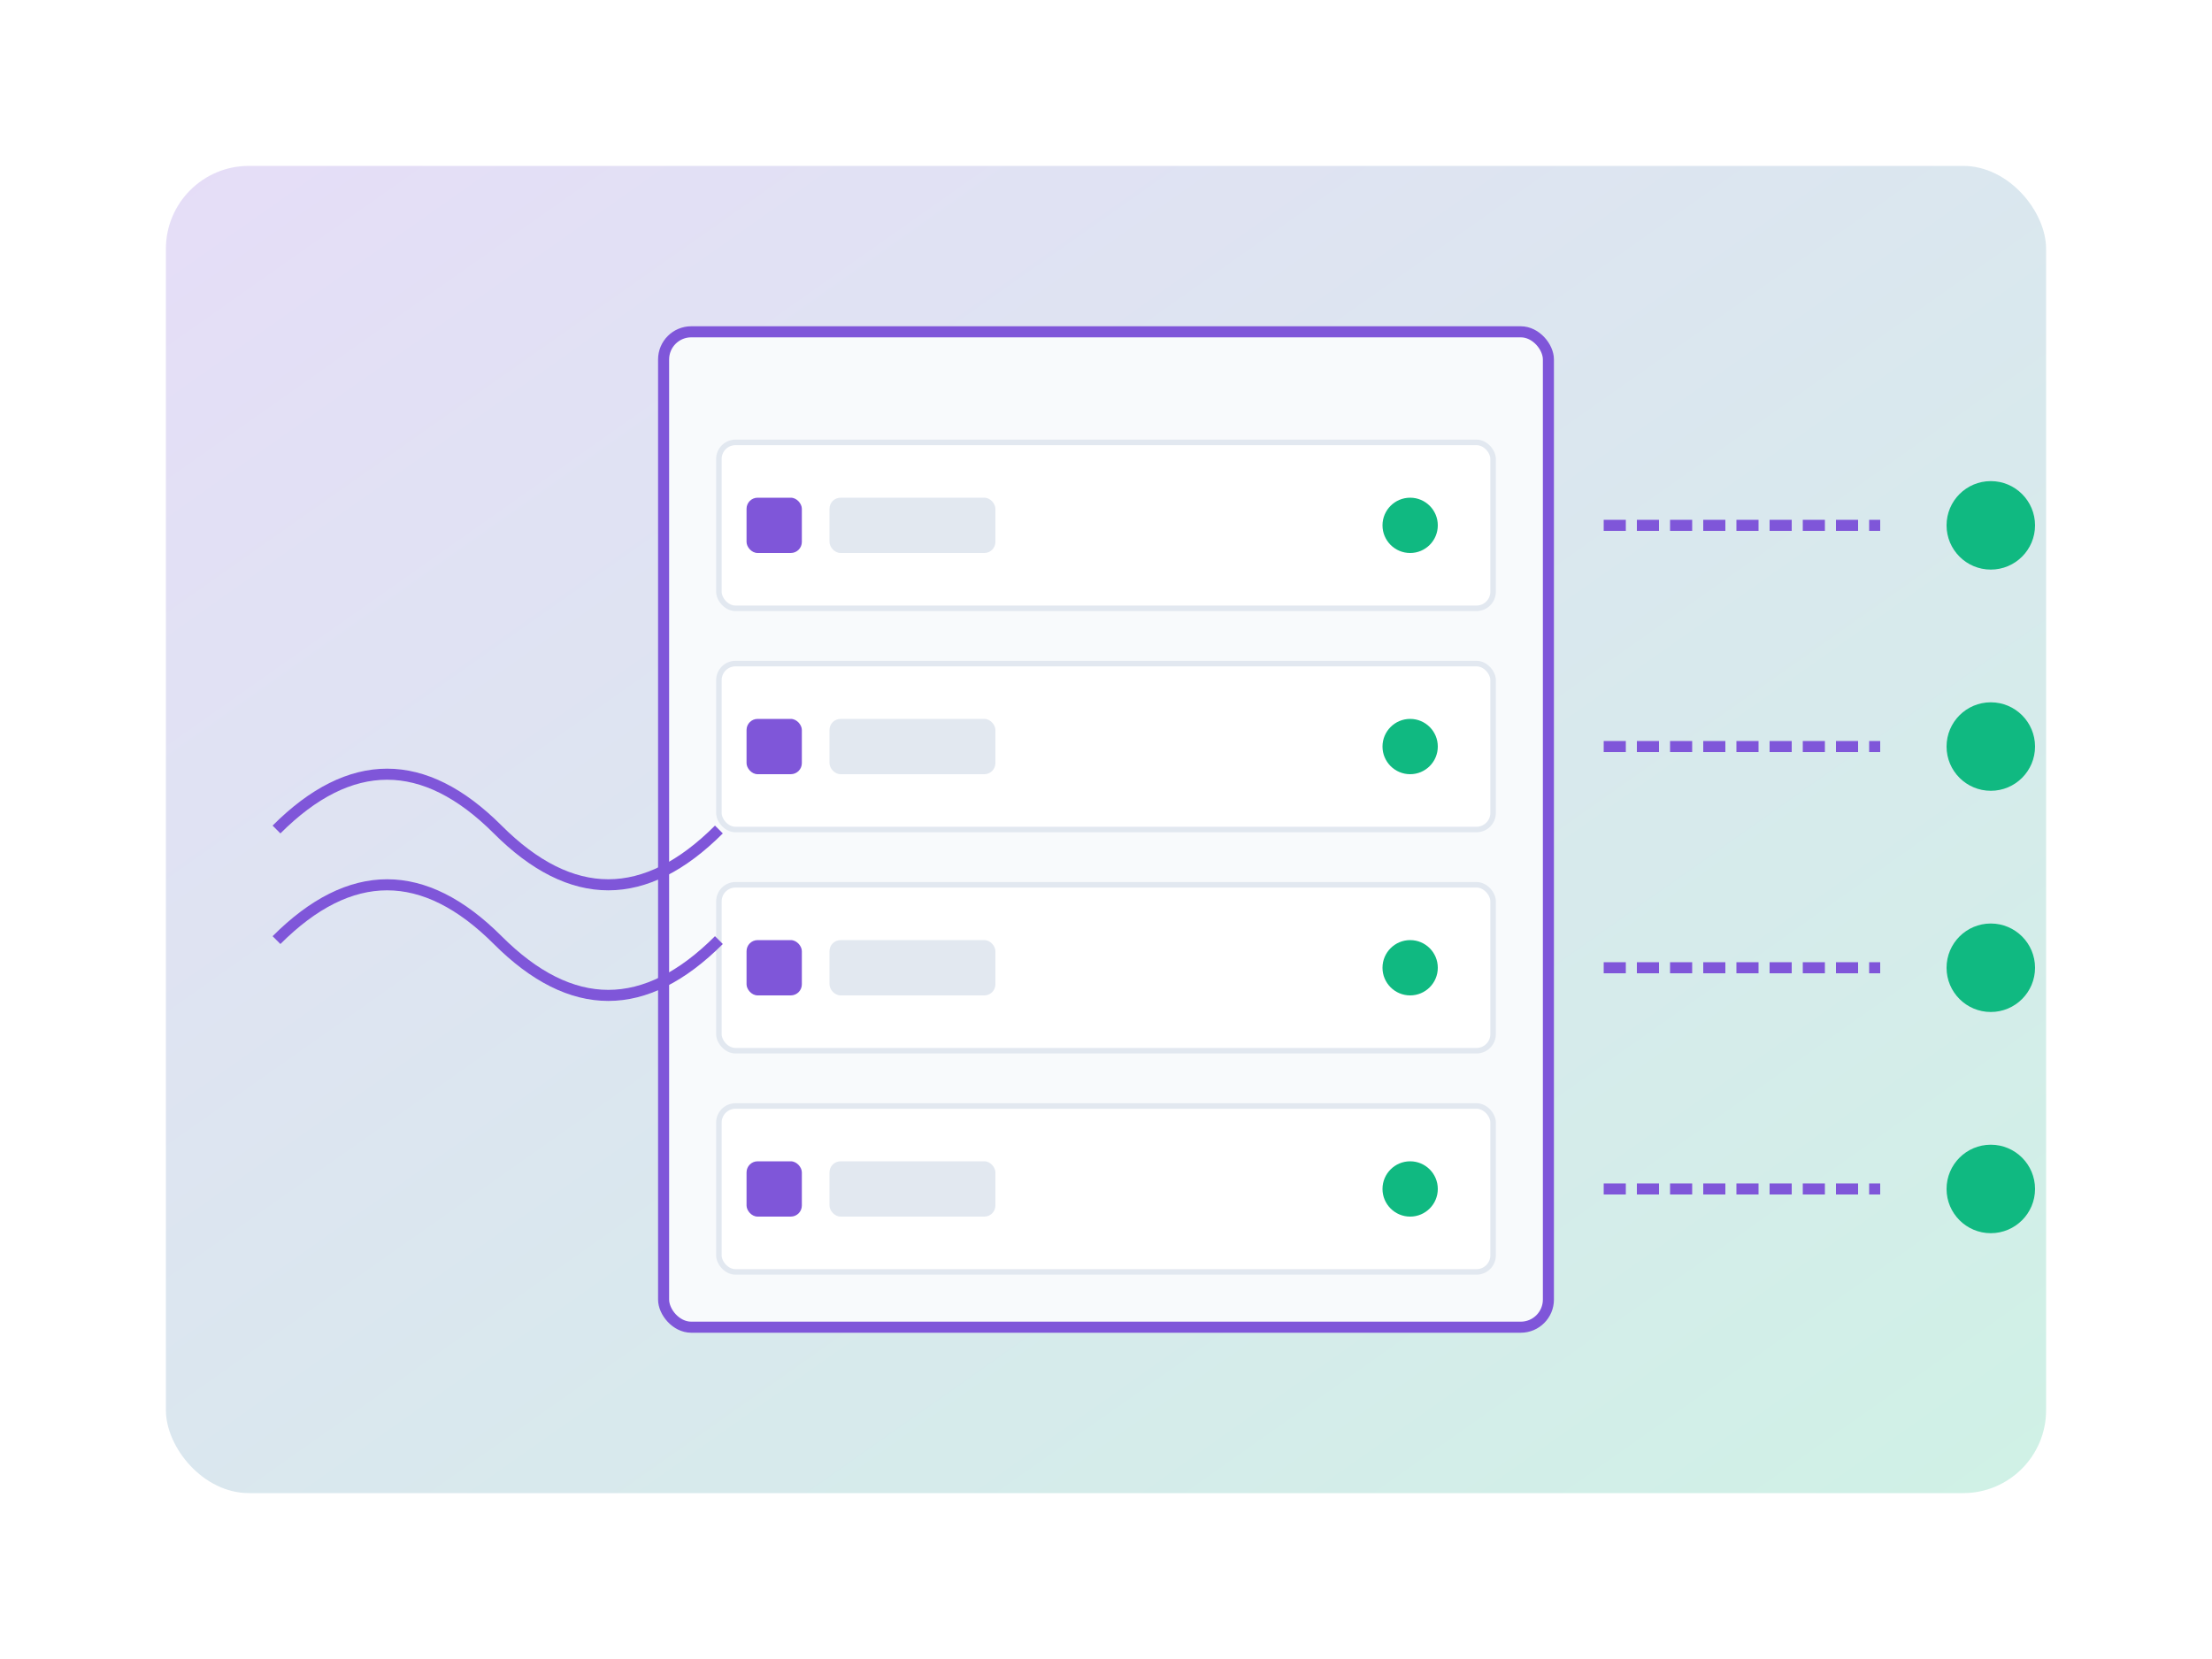 <svg width="400" height="300" viewBox="0 0 400 300" xmlns="http://www.w3.org/2000/svg">
  <defs>
    <linearGradient id="server-gradient" x1="0%" y1="0%" x2="100%" y2="100%">
      <stop offset="0%" stop-color="#7F56D9" stop-opacity="0.2"/>
      <stop offset="100%" stop-color="#10B981" stop-opacity="0.2"/>
    </linearGradient>
    <filter id="shadow" x="-10%" y="-10%" width="120%" height="120%">
      <feDropShadow dx="0" dy="4" stdDeviation="10" flood-color="#000" flood-opacity="0.1"/>
    </filter>
  </defs>
  
  <!-- Background Shape -->
  <rect x="30" y="30" width="340" height="240" rx="15" fill="url(#server-gradient)" filter="url(#shadow)"/>
  
  <!-- Server Rack -->
  <rect x="120" y="60" width="160" height="180" rx="5" fill="#F8FAFC" stroke="#7F56D9" stroke-width="2"/>
  
  <!-- Server Units -->
  <rect x="130" y="80" width="140" height="30" rx="3" fill="#ffffff" stroke="#E2E8F0" stroke-width="1"/>
  <rect x="135" y="90" width="10" height="10" rx="2" fill="#7F56D9"/>
  <rect x="150" y="90" width="30" height="10" rx="2" fill="#E2E8F0"/>
  <circle cx="255" cy="95" r="5" fill="#10B981"/>
  
  <rect x="130" y="120" width="140" height="30" rx="3" fill="#ffffff" stroke="#E2E8F0" stroke-width="1"/>
  <rect x="135" y="130" width="10" height="10" rx="2" fill="#7F56D9"/>
  <rect x="150" y="130" width="30" height="10" rx="2" fill="#E2E8F0"/>
  <circle cx="255" cy="135" r="5" fill="#10B981"/>
  
  <rect x="130" y="160" width="140" height="30" rx="3" fill="#ffffff" stroke="#E2E8F0" stroke-width="1"/>
  <rect x="135" y="170" width="10" height="10" rx="2" fill="#7F56D9"/>
  <rect x="150" y="170" width="30" height="10" rx="2" fill="#E2E8F0"/>
  <circle cx="255" cy="175" r="5" fill="#10B981"/>
  
  <rect x="130" y="200" width="140" height="30" rx="3" fill="#ffffff" stroke="#E2E8F0" stroke-width="1"/>
  <rect x="135" y="210" width="10" height="10" rx="2" fill="#7F56D9"/>
  <rect x="150" y="210" width="30" height="10" rx="2" fill="#E2E8F0"/>
  <circle cx="255" cy="215" r="5" fill="#10B981"/>
  
  <!-- Connection Lines -->
  <line x1="290" y1="95" x2="340" y2="95" stroke="#7F56D9" stroke-width="2" stroke-dasharray="4 2"/>
  <line x1="290" y1="135" x2="340" y2="135" stroke="#7F56D9" stroke-width="2" stroke-dasharray="4 2"/>
  <line x1="290" y1="175" x2="340" y2="175" stroke="#7F56D9" stroke-width="2" stroke-dasharray="4 2"/>
  <line x1="290" y1="215" x2="340" y2="215" stroke="#7F56D9" stroke-width="2" stroke-dasharray="4 2"/>
  
  <!-- Decorative Elements -->
  <circle cx="360" cy="95" r="8" fill="#10B981"/>
  <circle cx="360" cy="135" r="8" fill="#10B981"/>
  <circle cx="360" cy="175" r="8" fill="#10B981"/>
  <circle cx="360" cy="215" r="8" fill="#10B981"/>
  
  <path d="M50,150 Q70,130 90,150 T130,150" stroke="#7F56D9" stroke-width="2" fill="none"/>
  <path d="M50,170 Q70,150 90,170 T130,170" stroke="#7F56D9" stroke-width="2" fill="none"/>
</svg> 